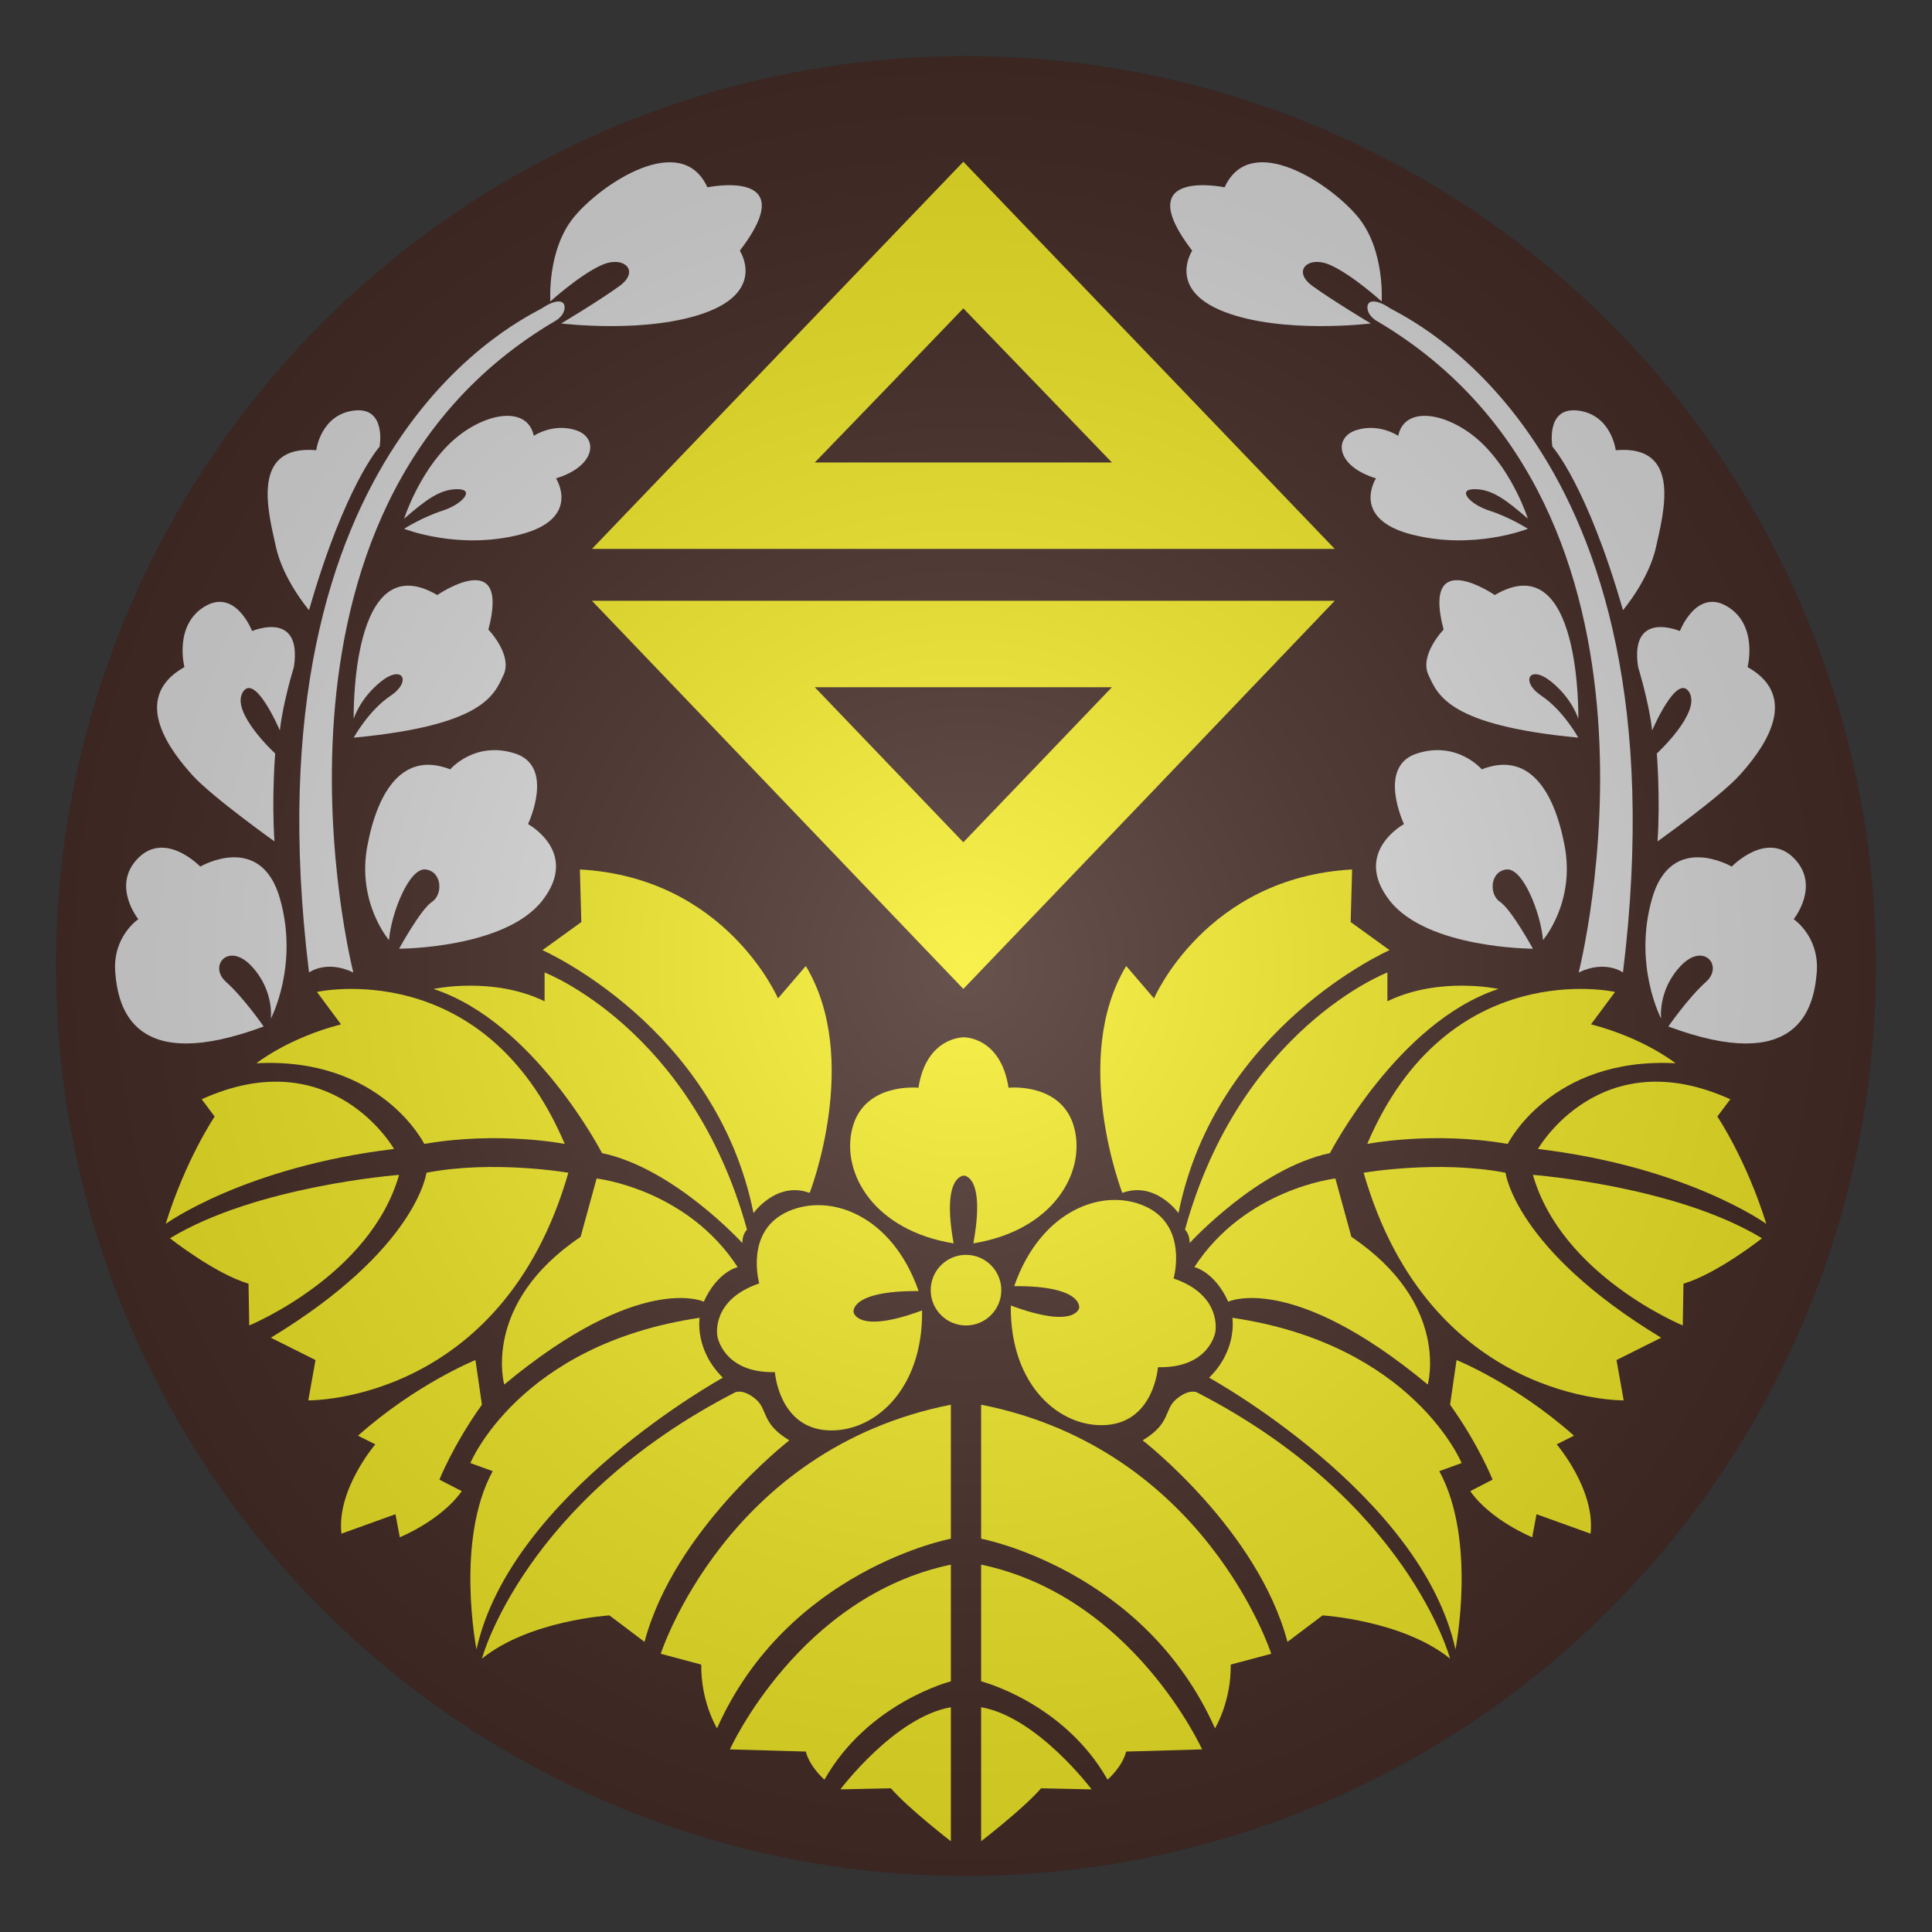 <?xml version="1.0" encoding="utf-8"?>
<!-- Generator: Adobe Illustrator 16.0.0, SVG Export Plug-In . SVG Version: 6.00 Build 0)  -->
<!DOCTYPE svg PUBLIC "-//W3C//DTD SVG 1.1//EN" "http://www.w3.org/Graphics/SVG/1.1/DTD/svg11.dtd">
<svg version="1.1" id="Layer_1" xmlns="http://www.w3.org/2000/svg" xmlns:xlink="http://www.w3.org/1999/xlink" x="0px" y="0px"
	 width="447px" height="447px" viewBox="0 0 447 447" enable-background="new 0 0 447 447" xml:space="preserve">
<rect x="0" y="0" width="447" height="447" fill="#333333" stroke="none"/>
<g>
	<circle fill="#260903" cx="223.5" cy="223.5" r="210.5"/>
	<circle fill="#F7ED02" cx="223.5" cy="298.5" r="8.167"/>
	<path fill="#F7ED02" d="M248.6,261.167c-2.666-10.833-15.255-9.5-15.255-9.5C231.512,239.834,223,240,223,240
		s-8.667-0.166-10.5,11.667c0,0-12.666-1.333-15.333,9.5c-2.56,10.398,5.176,23.555,23.488,26.511l-0.018-0.039
		C217.775,271.902,223,272,223,272s5.069-0.098,2.207,15.639l-0.057,0.039C243.463,284.722,251.16,271.565,248.6,261.167z"/>
	<path fill="#F7ED02" d="M255.906,329.701c11.132-0.744,12.005-13.373,12.005-13.373c11.972,0.249,13.286-8.162,13.286-8.162
		s1.669-8.506-9.666-12.366c0,0,3.512-12.242-6.693-16.75c-9.796-4.327-24.096,1.007-30.187,18.528l0.041-0.011
		c15.994-0.086,14.991,5.042,14.991,5.042s-0.784,5.009-15.784-0.543l-0.028-0.063C233.602,320.552,245.222,330.417,255.906,329.701
		z"/>
	<path fill="#F7ED02" d="M182.375,280.265c-10.205,4.507-6.707,16.673-6.707,16.673c-11.335,3.86-9.693,12.214-9.693,12.214
		s1.341,8.563,13.313,8.314c0,0,0.887,12.705,12.019,13.45c10.685,0.716,22.298-9.188,22.029-27.734l-0.036,0.023
		c-15,5.552-15.811,0.39-15.811,0.39s-0.977-4.976,15.018-4.89l0.048,0.05C206.464,281.233,192.171,275.938,182.375,280.265z"/>
	<path fill="#F7ED02" d="M220,325v31c0,0-37.715,7.125-54.107,43.875c0,0-3.768-6.125-3.643-14.75l-9.375-2.5
		C152.875,382.625,168.125,335.25,220,325z"/>
	<path fill="#F7ED02" d="M220,362v27c0,0-19.11,4.873-29.25,22.75c0,0-3.375-2.875-4.313-6.5l-17.563-0.5
		C168.875,404.75,184.875,369.375,220,362z"/>
	<path fill="#F7ED02" d="M220,395v31c0,0-9.75-7.5-13.875-12.25L194.438,414C194.438,414,207,397.25,220,395z"/>
	<path fill="#F7ED02" d="M182.625,333.25c0,0-26.625,20.625-33.5,46.625L141,373.75c0,0-18.5,1.125-29.5,10
		c0,0,9.75-36.5,58.625-61.625c0,0,1.75-0.875,4.688,1.563S175.984,329.25,182.625,333.25z"/>
	<path fill="#F7ED02" d="M167.25,318.75c0,0-49.125,27-57,62.875c0,0-5-25.25,3.75-41.25l-5.172-1.875
		c0,0,11.297-27.465,53.047-33.607C161.875,304.893,160.625,312.25,167.25,318.75z"/>
	<path fill="#F7ED02" d="M170.667,293.166c0,0-4.667,1-7.833,8c0,0-14.667-6.999-46.167,19.167c0,0-5.333-18.667,17.667-34.167
		l3.706-13.5C138.039,272.666,158.834,274.999,170.667,293.166z"/>
	<path fill="#F7ED02" d="M172.833,284.498c0,0-1.083,0.943-1.083,3.097c0,0-15.792-17.305-32.458-20.805
		c0,0-15.646-30.313-38.979-37.979c0,0,13.688-2.979,25.688,2.854V225C126,225,159.999,237.999,172.833,284.498z"/>
	<path fill="#F7ED02" d="M125.5,219.833c0,0,40.167,17.667,48.833,60.833c0,0,5.333-7.501,13-4.667c0,0,12.042-30.998-0.896-52.499
		L180,231c0,0-12-27.998-45.833-29.831l0.333,12.167L125.5,219.833z"/>
	<path fill="#F7ED02" d="M110,314.67c0,0-13.667,5.5-27.167,17.5l4,2c0,0-9,10.5-7.833,20.667l12.5-4.5l1,5.333
		c0,0,9.5-3.832,14.333-10.666l-5.167-2.667c0,0,3.167-8.007,9.833-17.337L110,314.67z"/>
	<path fill="#F7ED02" d="M98.667,271.334c0,0-2.167,17.667-36,38.167L73,314.67l-1.667,9.331c0,0,44.834,0.667,60.167-52.667
		C131.5,271.334,114.167,268.334,98.667,271.334z"/>
	<path fill="#F7ED02" d="M130.667,264.666c0,0-15.167-3-32.5,0c0,0-10-20.166-38.833-18.666c0,0,7.292-5.833,19.563-9l-5.563-7.5
		C73.333,229.5,112,220.832,130.667,264.666z"/>
	<path fill="#F7ED02" d="M92.333,271.83c0,0-33,2.501-53,14.667c0,0,10.334,8.175,18.167,10.504l0.167,9.662
		C57.667,306.663,85.666,295.163,92.333,271.83z"/>
	<path fill="#F7ED02" d="M38.333,283.163c0,0,18.167-13.166,52.833-17.333c0,0-14.333-25.167-44.5-11.5l3,4
		C49.667,258.33,43,268.163,38.333,283.163z"/>
	<path fill="#DCDDDD" d="M71.5,225c0,0,4-3,10.25,0c0,0-27.417-107,46.583-150.667c0,0,2.167-1.083,2.292-3.083s-2.125-2-5.125,0
		S56.333,101.669,71.5,225z"/>
	<path fill="#DCDDDD" d="M163.667,43.339c0,0,22.333-4.667,7.5,14.667c0,0,6,9-7.5,14.167s-33.833,2.667-33.833,2.667
		s8.667-5.167,13.5-8.667s1-7.167-4.167-4.833s-11.833,8.411-11.833,8.411s-0.833-11.911,5.5-19.578S157.667,30.172,163.667,43.339z
		"/>
	<path fill="#DCDDDD" d="M104.167,178c0,0,5.667-6.667,15-3.667s3,16.333,3,16.333s12,6.499,3.333,17.665
		s-33.167,11.167-33.167,11.167s5.041-9.166,7.604-10.833s2.396-6.993-1.437-7.497s-8,10.163-8.5,16.33c0,0-7.5-8.666-5-21.833
		S93.5,173.834,104.167,178z"/>
	<path fill="#DCDDDD" d="M101.167,137.669c0,0,17-11.667,11.833,8c0,0,5.667,5.833,3.5,10.5s-4.667,11.667-34.667,14.5
		c0,0,3.5-6.333,8.5-9.667s2.833-7.333-2.167-3.333s-6.333,8.667-6.333,8.667S81,125.836,101.167,137.669z"/>
	<path fill="#DCDDDD" d="M123.5,100.842c0,0,4.333-3,9.667-1.333s4.788,8.333-4.522,11.167c0,0,6.023,9.333-8.311,13
		S93.5,122.342,93.5,122.342s4.167-2.667,8.833-4.167s7.667-5,3.5-5s-7.5,2.667-12.333,6.833c0,0,3.333-10.5,10.667-17.5
		S122,93.509,123.5,100.842z"/>
	<path fill="#DCDDDD" d="M87.833,103.333c0,0-8,8.833-16.333,37.833c0,0-6-7-7.667-14.667s-6.167-23.666,9.333-22.333
		c0,0,0.99-8.167,8.662-9.167S87.833,103.333,87.833,103.333z"/>
	<path fill="#DCDDDD" d="M68,154.333c0,0-2.5,8-3.25,14.667c0,0-5.75-13.5-8.583-8.833s7.5,14.167,7.5,14.167
		s-0.833,10.333-0.167,20.333c0,0-14.5-10.333-19-15.333s-14.833-17.667-1.833-25c0,0-2.5-9.665,4.667-13.998s11,5.667,11,5.667
		S70,140.999,68,154.333z"/>
	<path fill="#DCDDDD" d="M46.333,200.499c0,0-8-8.333-14.333-2s0,14.167,0,14.167s-6,4.003-5.333,12.335S31,248.664,61,237.498
		c0,0-4.598-6.666-8.716-10.333c-4.118-3.667,0.549-9.327,5.882-3.664s4.5,12.164,4.5,12.164s6.539-12.337,2.083-27.833
		S46.333,200.499,46.333,200.499z"/>
	<path fill="#F7ED02" d="M227,325v31c0,0,37.715,7.125,54.107,43.875c0,0,3.768-6.125,3.643-14.75l9.375-2.5
		C294.125,382.625,278.875,335.25,227,325z"/>
	<path fill="#F7ED02" d="M227,362v27c0,0,19.11,4.873,29.25,22.75c0,0,3.375-2.875,4.313-6.5l17.563-0.5
		C278.125,404.75,262.125,369.375,227,362z"/>
	<path fill="#F7ED02" d="M227,395v31c0,0,9.75-7.5,13.875-12.25l11.688,0.25C252.563,414,240,397.25,227,395z"/>
	<path fill="#F7ED02" d="M264.375,333.25c0,0,26.625,20.625,33.5,46.625L306,373.75c0,0,18.5,1.125,29.5,10
		c0,0-9.75-36.5-58.625-61.625c0,0-1.75-0.875-4.688,1.563S271.016,329.25,264.375,333.25z"/>
	<path fill="#F7ED02" d="M279.75,318.75c0,0,49.125,27,57,62.875c0,0,5-25.25-3.75-41.25l5.172-1.875
		c0,0-11.297-27.465-53.047-33.607C285.125,304.893,286.375,312.25,279.75,318.75z"/>
	<path fill="#F7ED02" d="M276.333,293.166c0,0,4.667,1,7.833,8c0,0,14.667-6.999,46.167,19.167c0,0,5.333-18.667-17.667-34.167
		l-3.705-13.5C308.961,272.666,288.166,274.999,276.333,293.166z"/>
	<path fill="#F7ED02" d="M274.167,284.498c0,0,1.083,0.943,1.083,3.097c0,0,15.791-17.305,32.458-20.805
		c0,0,15.646-30.313,38.979-37.979c0,0-13.688-2.979-25.688,2.854V225C321,225,287.001,237.999,274.167,284.498z"/>
	<path fill="#F7ED02" d="M321.5,219.833c0,0-40.167,17.667-48.834,60.833c0,0-5.333-7.501-13-4.667c0,0-12.041-30.998,0.896-52.499
		L267,231c0,0,12-27.998,45.833-29.831l-0.333,12.167L321.5,219.833z"/>
	<path fill="#F7ED02" d="M337,314.67c0,0,13.666,5.5,27.166,17.5l-4,2c0,0,9,10.5,7.834,20.667l-12.5-4.5l-1,5.333
		c0,0-9.5-3.832-14.334-10.666l5.168-2.667c0,0-3.168-8.007-9.834-17.337L337,314.67z"/>
	<path fill="#F7ED02" d="M348.334,271.334c0,0,2.166,17.667,36,38.167L374,314.67l1.667,9.331c0,0-44.834,0.667-60.167-52.667
		C315.5,271.334,332.834,268.334,348.334,271.334z"/>
	<path fill="#F7ED02" d="M316.334,264.666c0,0,15.166-3,32.5,0c0,0,10-20.166,38.833-18.666c0,0-7.292-5.833-19.563-9l5.563-7.5
		C373.667,229.5,335,220.832,316.334,264.666z"/>
	<path fill="#F7ED02" d="M354.667,271.83c0,0,33,2.501,53,14.667c0,0-10.334,8.175-18.167,10.504l-0.166,9.662
		C389.334,306.663,361.334,295.163,354.667,271.83z"/>
	<path fill="#F7ED02" d="M408.667,283.163c0,0-18.167-13.166-52.833-17.333c0,0,14.333-25.167,44.5-11.5l-3,4
		C397.334,258.33,404,268.163,408.667,283.163z"/>
	<path fill="#DCDDDD" d="M375.5,225c0,0-4-3-10.25,0c0,0,27.416-107-46.584-150.667c0,0-2.166-1.083-2.291-3.083s2.125-2,5.125,0
		S390.667,101.669,375.5,225z"/>
	<path fill="#DCDDDD" d="M283.333,43.339c0,0-22.333-4.667-7.5,14.667c0,0-6,9,7.5,14.167s33.833,2.667,33.833,2.667
		s-8.666-5.167-13.5-8.667c-4.833-3.5-1-7.167,4.167-4.833s11.833,8.411,11.833,8.411s0.834-11.911-5.5-19.578
		C307.833,42.505,289.333,30.172,283.333,43.339z"/>
	<path fill="#DCDDDD" d="M342.834,178c0,0-5.667-6.667-15-3.667c-9.334,3-3,16.333-3,16.333s-12,6.499-3.334,17.665
		s33.167,11.167,33.167,11.167s-5.041-9.166-7.604-10.833c-2.563-1.667-2.396-6.993,1.438-7.497s8,10.163,8.5,16.33
		c0,0,7.5-8.666,5-21.833S353.5,173.834,342.834,178z"/>
	<path fill="#DCDDDD" d="M345.834,137.669c0,0-17-11.667-11.834,8c0,0-5.666,5.833-3.5,10.5s4.666,11.667,34.666,14.5
		c0,0-3.5-6.333-8.5-9.667s-2.832-7.333,2.168-3.333s6.332,8.667,6.332,8.667S366,125.836,345.834,137.669z"/>
	<path fill="#DCDDDD" d="M323.5,100.842c0,0-4.333-3-9.666-1.333c-5.334,1.667-4.789,8.333,4.521,11.167c0,0-6.022,9.333,8.311,13
		c14.334,3.667,26.834-1.333,26.834-1.333s-4.167-2.667-8.834-4.167c-4.666-1.5-7.666-5-3.5-5c4.168,0,7.5,2.667,12.334,6.833
		c0,0-3.333-10.5-10.666-17.5C335.5,95.509,325,93.509,323.5,100.842z"/>
	<path fill="#DCDDDD" d="M359.166,103.333c0,0,8.001,8.833,16.334,37.833c0,0,6-7,7.666-14.667
		c1.667-7.667,6.167-23.666-9.333-22.333c0,0-0.99-8.167-8.661-9.167C357.5,94,359.166,103.333,359.166,103.333z"/>
	<path fill="#DCDDDD" d="M379,154.333c0,0,2.5,8,3.25,14.667c0,0,5.75-13.5,8.584-8.833c2.832,4.667-7.5,14.167-7.5,14.167
		s0.832,10.333,0.166,20.333c0,0,14.5-10.333,19-15.333s14.834-17.667,1.834-25c0,0,2.499-9.665-4.668-13.998
		c-7.166-4.333-11,5.667-11,5.667S377,140.999,379,154.333z"/>
	<path fill="#DCDDDD" d="M400.666,200.499c0,0,8-8.333,14.334-2s0,14.167,0,14.167s6,4.003,5.334,12.335
		c-0.668,8.332-4.334,23.664-34.334,12.498c0,0,4.598-6.666,8.716-10.333c4.118-3.667-0.549-9.327-5.882-3.664
		c-5.334,5.664-4.5,12.164-4.5,12.164s-6.539-12.337-2.084-27.833S400.666,200.499,400.666,200.499z"/>
	<path fill="#F7ED02" d="M222.884,139h-85.929l42.964,44.902l42.965,44.902l42.965-44.853L308.813,139H222.884z M240.07,176.951
		l-17.187,17.926l-17.186-17.938L188.513,159h34.371h34.372L240.07,176.951z"/>
	<path fill="#F7ED02" d="M308.813,127L265.85,82.199L222.884,37.42l-42.965,44.79L136.955,127h85.929H308.813z M257.256,107h-34.372
		h-34.371l17.186-17.789l17.186-17.864l17.187,17.814L257.256,107z"/>
	<radialGradient id="SVGID_1_" cx="223.5" cy="223.5" r="210.5" gradientUnits="userSpaceOnUse">
		<stop  offset="0" style="stop-color:#FFFFFF"/>
		<stop  offset="0.118" style="stop-color:#E8E8E8"/>
		<stop  offset="0.414" style="stop-color:#B2B2B2"/>
		<stop  offset="0.67" style="stop-color:#8C8C8C"/>
		<stop  offset="0.874" style="stop-color:#747474"/>
		<stop  offset="1" style="stop-color:#6B6B6B"/>
	</radialGradient>
	<circle opacity="0.3" fill="url(#SVGID_1_)" enable-background="new    " cx="223.5" cy="223.5" r="210.5"/>
</g>
</svg>
